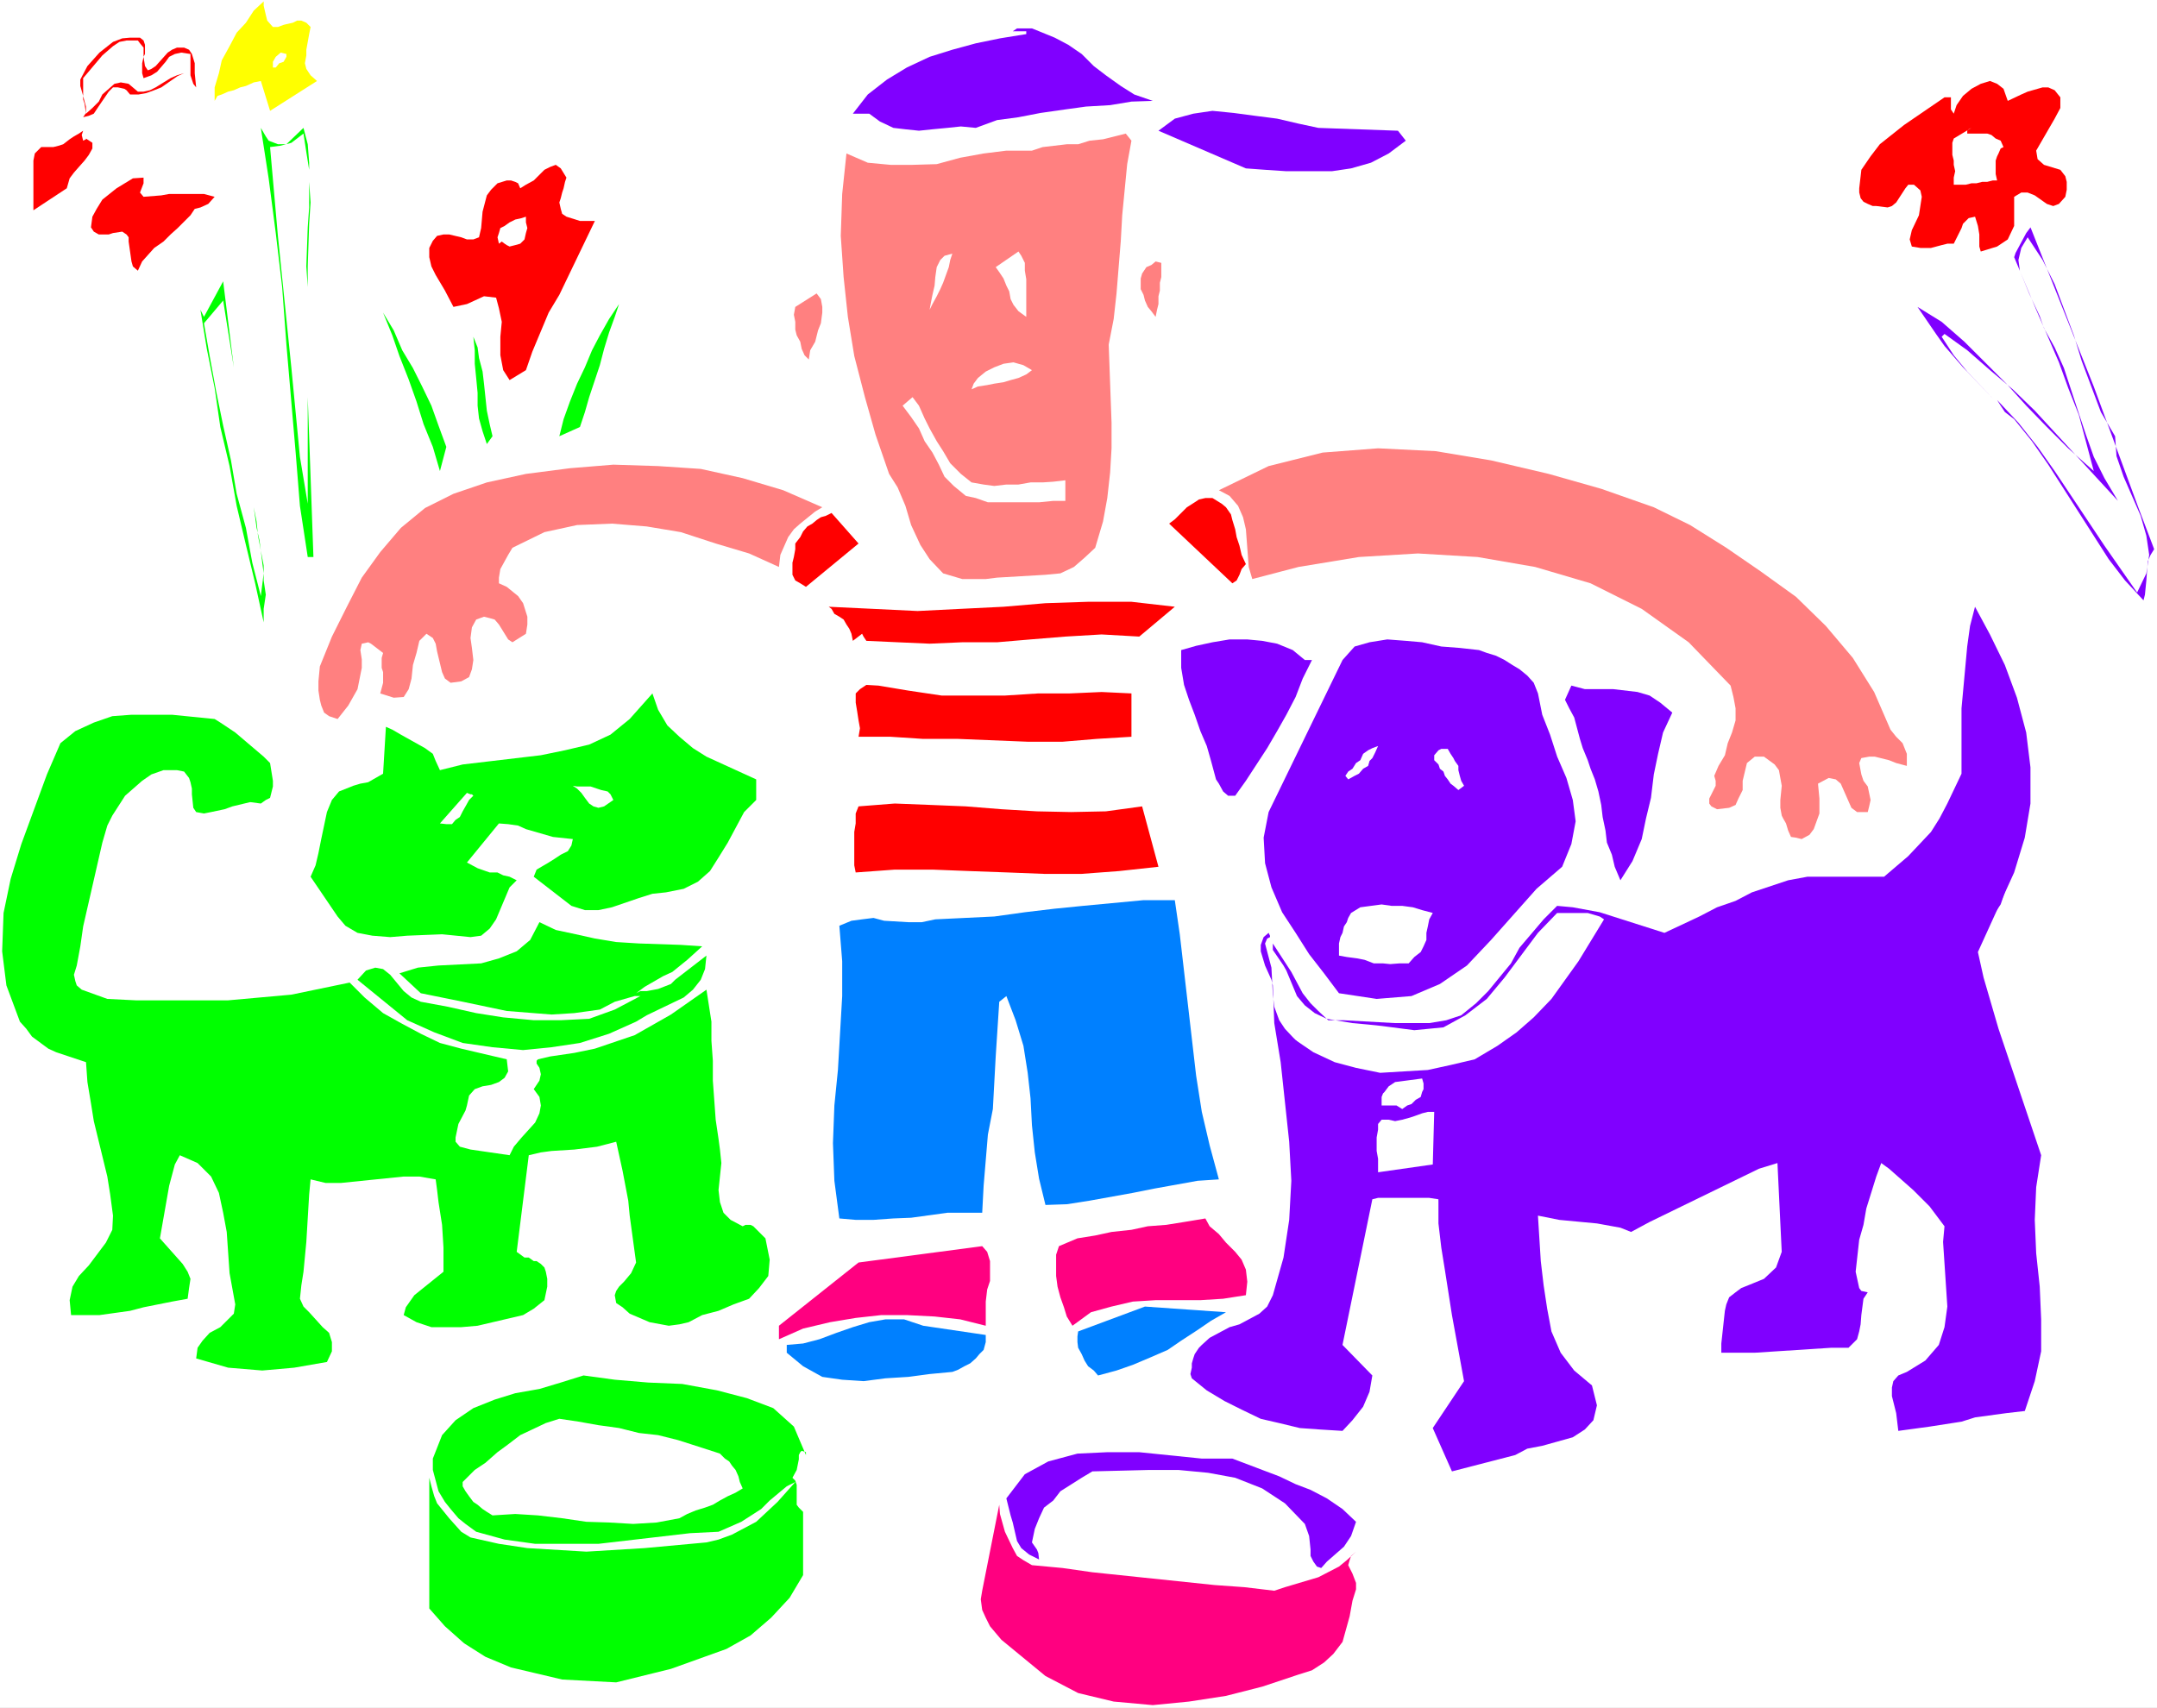 <?xml version="1.0" encoding="UTF-8" standalone="no"?>
<svg
   version="1.0"
   width="129.766mm"
   height="102.773mm"
   id="svg65"
   sodipodi:docname="Boy with Pets 1.wmf"
   xmlns:inkscape="http://www.inkscape.org/namespaces/inkscape"
   xmlns:sodipodi="http://sodipodi.sourceforge.net/DTD/sodipodi-0.dtd"
   xmlns="http://www.w3.org/2000/svg"
   xmlns:svg="http://www.w3.org/2000/svg">
  <rect width="100%" height="100%" fill="#333333" stroke="none"/>
  <sodipodi:namedview
     id="namedview65"
     pagecolor="#ffffff"
     bordercolor="#000000"
     borderopacity="0.25"
     inkscape:showpageshadow="2"
     inkscape:pageopacity="0.0"
     inkscape:pagecheckerboard="0"
     inkscape:deskcolor="#d1d1d1"
     inkscape:document-units="mm" />
  <defs
     id="defs1">
    <pattern
       id="WMFhbasepattern"
       patternUnits="userSpaceOnUse"
       width="6"
       height="6"
       x="0"
       y="0" />
  </defs>
  <path
     style="fill:#ffffff;fill-opacity:1;fill-rule:evenodd;stroke:none"
     d="M 0,388.432 H 490.455 V 0 H 0 Z"
     id="path1" />
  <path
     style="fill:#ffff00;fill-opacity:1;fill-rule:evenodd;stroke:none"
     d="m 62.054,6.14 h 1.131 L 64.478,5.655 65.125,5.494 66.579,5.17 67.549,4.686 h 0.97 l 1.131,0.485 0.97,0.969 -0.323,1.616 -0.323,1.777 -0.323,1.777 v 1.293 l -0.323,1.777 0.323,1.293 0.97,1.454 1.454,1.293 -10.666,6.786 -2.101,-6.786 -1.616,0.323 -1.778,0.808 -1.293,0.323 -1.454,0.646 -1.293,0.323 -1.454,0.646 -0.97,0.323 -0.646,1.131 v -3.07 l 0.97,-3.232 0.646,-2.908 1.778,-3.232 1.616,-3.07 2.101,-2.262 1.778,-2.747 2.262,-2.101 V 1.293 l 0.485,2.101 0.323,1.293 z"
     id="path2" />
  <path
     style="fill:#8000ff;fill-opacity:1;fill-rule:evenodd;stroke:none"
     d="m 262.115,22.944 -4.848,0.162 -4.848,0.808 -5.494,0.323 -4.686,0.646 -5.656,0.808 -5.01,0.969 -4.848,0.646 -4.848,1.777 -3.394,-0.323 -3.07,0.323 -3.394,0.323 -3.07,0.323 -3.07,-0.323 -2.747,-0.323 -3.07,-1.454 -2.424,-1.777 h -3.717 l 3.394,-4.363 4.363,-3.393 4.525,-2.747 5.171,-2.424 5.171,-1.616 5.333,-1.454 5.494,-1.131 5.979,-0.969 V 7.109 h -3.07 l 0.97,-0.646 h 2.101 1.293 l 1.616,0.646 3.555,1.454 3.07,1.616 3.07,2.101 2.747,2.747 2.747,2.101 3.394,2.424 3.07,1.939 z"
     id="path3" />
  <path
     style="fill:#ff0000;fill-opacity:1;fill-rule:evenodd;stroke:none"
     d="m 33.613,15.996 0.808,-0.323 0.97,-0.646 2.747,-3.07 0.97,-0.646 1.131,-0.485 h 1.616 l 1.131,0.485 0.646,0.969 0.646,2.101 v 2.262 l 0.323,3.232 -0.646,-0.808 -0.323,-0.969 -0.323,-0.969 v -4.847 l -2.101,-0.323 -1.454,0.323 -1.293,0.646 -0.808,1.131 -1.939,2.262 -1.293,0.808 -1.778,0.646 -0.323,-1.131 v -2.262 l 0.323,-1.454 v -1.454 -0.646 L 31.835,9.856 31.35,9.21 h -2.586 l -1.616,0.323 -1.454,0.969 -2.424,2.101 -4.363,5.17 v 2.424 2.424 l 0.323,0.969 0.323,2.262 1.454,-1.293 1.454,-1.454 0.808,-1.616 2.747,-2.424 1.454,-0.323 1.778,0.323 2.101,1.777 h 1.293 l 1.454,-0.323 1.293,-0.646 1.293,-0.808 2.101,-1.293 1.454,-0.646 1.616,-0.485 -1.454,0.646 -3.717,2.585 -1.616,0.646 -1.778,0.646 -1.778,0.323 h -1.939 l -0.808,-0.969 -0.485,-0.323 -1.454,-0.323 h -1.131 l -0.97,0.969 -2.101,3.07 -1.293,1.939 -1.131,0.485 -1.293,0.323 0.646,-0.969 v -1.454 l -0.323,-1.131 -0.323,-1.293 -0.646,-2.262 v -1.454 l 1.616,-3.07 2.747,-3.07 3.07,-2.424 2.101,-0.808 1.778,-0.162 h 2.262 l 0.808,0.646 0.323,0.969 v 1.131 0.969 l -0.323,0.646 0.323,2.101 z"
     id="path4" />
  <path
     style="fill:#ffffff;fill-opacity:1;fill-rule:evenodd;stroke:none"
     d="m 65.125,12.28 v 0.646 l -0.646,1.131 -0.97,0.323 -0.808,0.969 H 62.054 v -1.293 l 0.646,-1.131 1.131,-0.969 z"
     id="path5" />
  <path
     style="fill:#ff0000;fill-opacity:1;fill-rule:evenodd;stroke:none"
     d="m 456.519,22.944 3.07,-1.454 1.454,-0.646 3.394,-0.969 h 1.293 l 1.454,0.646 1.293,1.616 v 2.424 l -1.293,2.424 -4.202,7.271 0.323,1.939 1.454,1.293 3.717,1.131 1.131,1.454 0.323,1.293 v 1.777 l -0.323,1.616 -1.454,1.616 -1.293,0.485 -1.454,-0.485 -2.747,-1.939 -1.616,-0.646 h -1.454 l -1.616,0.969 v 3.07 1.777 1.777 l -1.454,3.07 -2.424,1.616 -3.717,1.131 -0.323,-1.131 v -2.101 -0.646 l -0.323,-1.939 -0.646,-2.101 -1.454,0.323 -1.293,1.293 -0.323,0.969 -1.454,2.908 -0.323,0.646 h -1.454 l -1.293,0.323 -2.424,0.646 h -1.293 -1.131 l -1.939,-0.323 -0.485,-1.616 0.485,-2.101 1.616,-3.393 0.323,-2.101 0.323,-2.101 -0.323,-1.454 -1.454,-1.293 h -1.293 l -0.646,0.808 -2.101,3.232 -0.97,0.808 -0.97,0.323 -2.586,-0.323 h -0.808 l -1.131,-0.485 -0.97,-0.485 -0.646,-0.808 -0.323,-1.293 v -0.969 l 0.485,-4.201 2.101,-3.07 2.101,-2.747 5.494,-4.363 9.211,-6.302 h 1.454 v 1.777 0.969 l 0.646,0.969 0.646,-1.939 1.454,-2.101 1.939,-1.616 2.101,-1.131 2.101,-0.646 1.616,0.646 1.454,1.131 z"
     id="path6" />
  <path
     style="fill:#ffffff;fill-opacity:1;fill-rule:evenodd;stroke:none"
     d="m 35.714,29.73 -1.131,0.323 -0.485,0.323 h -1.131 -1.131 l 0.485,-1.616 0.97,-1.777 0.808,-1.777 1.616,-1.616 0.97,1.616 v 1.454 l -0.646,1.454 z"
     id="path7" />
  <path
     style="fill:#8000ff;fill-opacity:1;fill-rule:evenodd;stroke:none"
     d="m 317.867,29.73 1.778,2.262 -3.878,2.908 -4.04,2.101 -4.525,1.293 -4.363,0.646 h -5.171 -5.171 l -4.848,-0.323 -4.363,-0.323 -19.877,-8.564 3.717,-2.747 4.202,-1.131 4.363,-0.646 4.848,0.485 4.848,0.646 5.01,0.646 4.848,1.131 4.525,0.969 z"
     id="path8" />
  <path
     style="fill:#00ff00;fill-opacity:1;fill-rule:evenodd;stroke:none"
     d="m 65.125,32.8 3.878,-3.716 0.97,3.716 0.323,4.201 v 4.363 l 0.323,4.686 -0.323,4.847 -0.323,9.695 v 4.686 l -0.323,-4.686 0.323,-8.887 0.323,-4.524 v -8.564 l -0.646,-4.039 -0.646,-4.201 -2.747,2.101 -2.424,0.646 -2.424,0.323 1.778,20.197 3.07,30.053 1.939,20.197 1.778,10.664 V 90.322 l 1.293,36.355 H 69.973 L 68.195,115.043 67.226,102.925 65.125,78.365 64.155,65.277 62.701,52.997 61.085,40.556 59.307,29.084 l 1.131,1.939 0.646,0.969 2.101,0.808 z"
     id="path9" />
  <path
     style="fill:#ffffff;fill-opacity:1;fill-rule:evenodd;stroke:none"
     d="m 447.308,30.377 h 0.97 1.131 0.97 1.454 l 0.97,0.323 0.97,0.808 1.131,0.485 0.646,1.454 -0.646,0.323 -0.485,1.131 -0.323,0.646 -0.323,0.969 v 0.969 1.131 0.969 l 0.323,1.454 h -0.97 l -1.293,0.323 h -1.131 l -1.293,0.323 h -1.131 l -1.293,0.323 h -1.454 -1.293 v -1.616 l 0.323,-1.454 -0.323,-1.454 v -0.969 l -0.323,-1.293 v -1.454 -1.293 l 0.323,-0.969 4.04,-2.424 -0.646,0.323 -0.323,0.323 z"
     id="path10" />
  <path
     style="fill:#ff0000;fill-opacity:1;fill-rule:evenodd;stroke:none"
     d="m 18.907,29.73 -0.323,0.969 0.323,1.293 0.646,-0.323 v -0.162 l 1.454,0.969 v 1.293 l -0.808,1.454 -0.97,1.293 -1.293,1.454 -1.131,1.293 -0.97,1.293 -0.646,2.262 -7.595,5.009 V 45.888 44.111 42.333 40.394 38.617 36.517 L 7.918,34.901 9.373,33.447 h 1.293 1.454 l 1.293,-0.323 0.97,-0.323 1.454,-1.131 0.97,-0.646 1.131,-0.646 z"
     id="path11" />
  <path
     style="fill:#ff8080;fill-opacity:1;fill-rule:evenodd;stroke:none"
     d="m 257.267,31.992 -0.97,5.332 -1.131,11.634 -0.323,5.817 -0.97,11.957 -0.646,5.817 -1.131,5.817 0.646,17.774 v 5.817 l -0.323,5.494 -0.646,5.817 -0.97,5.332 -1.778,5.978 -2.424,2.262 -2.424,2.101 -3.07,1.454 -3.394,0.323 -10.989,0.646 -2.586,0.323 h -5.333 l -4.363,-1.293 -3.07,-3.232 -2.101,-3.232 -2.101,-4.524 -1.293,-4.363 -1.778,-4.201 -1.939,-3.07 -3.07,-8.887 -2.424,-8.564 -2.424,-9.371 -1.454,-8.887 -0.97,-9.048 -0.646,-9.371 0.323,-9.533 0.97,-9.21 4.848,2.101 5.171,0.485 h 5.01 l 5.494,-0.162 5.333,-1.454 5.333,-0.969 5.171,-0.646 h 5.818 l 2.424,-0.808 5.494,-0.646 h 2.586 l 2.586,-0.808 3.07,-0.323 5.171,-1.293 z"
     id="path12" />
  <path
     style="fill:#ff0000;fill-opacity:1;fill-rule:evenodd;stroke:none"
     d="m 128.795,40.394 -0.323,0.969 -0.323,1.454 -0.323,0.969 -0.323,1.293 -0.323,0.969 0.323,1.454 0.323,1.131 0.97,0.646 3.07,0.969 h 1.778 1.616 l -6.141,12.765 -1.939,4.039 -2.424,4.039 -3.717,8.887 -1.454,4.201 -3.717,2.262 -1.454,-2.262 -0.646,-3.393 v -4.201 l 0.323,-3.393 -0.646,-3.07 -0.646,-2.424 -2.747,-0.323 -3.878,1.777 -3.07,0.646 -1.939,-3.716 L 99.061,62.531 98.091,60.592 97.606,58.491 v -2.101 l 0.808,-1.616 0.97,-1.131 1.454,-0.323 h 1.293 l 2.747,0.646 1.293,0.485 h 1.454 l 1.293,-0.485 0.485,-2.101 0.323,-3.716 0.97,-3.716 0.97,-1.293 1.454,-1.454 2.101,-0.646 h 0.97 l 0.97,0.323 0.646,0.323 0.485,1.131 1.293,-0.808 1.778,-0.969 2.424,-2.424 1.293,-0.646 1.293,-0.485 1.131,0.808 z"
     id="path13" />
  <path
     style="fill:#ff0000;fill-opacity:1;fill-rule:evenodd;stroke:none"
     d="m 32.643,44.757 4.04,-0.323 1.778,-0.323 h 5.818 2.101 l 2.424,0.646 -1.454,1.616 -1.778,0.808 -1.293,0.323 -0.97,1.454 -2.909,2.908 -1.616,1.454 -1.616,1.616 -2.101,1.454 -2.747,3.07 -0.97,2.101 -1.131,-0.969 -0.323,-1.131 -0.646,-4.524 v -0.969 l -0.485,-0.646 -0.97,-0.646 -2.101,0.323 -0.97,0.323 h -2.262 l -1.131,-0.646 -0.646,-0.969 0.323,-2.424 0.97,-1.777 1.293,-2.101 3.232,-2.585 3.717,-2.262 2.424,-0.162 v 1.293 l -0.808,2.101 z"
     id="path14" />
  <path
     style="fill:#ffffff;fill-opacity:1;fill-rule:evenodd;stroke:none"
     d="m 119.584,49.281 v 1.293 l 0.323,1.293 -0.323,1.131 -0.323,1.454 -0.323,0.323 -0.646,0.646 -1.131,0.323 -1.293,0.323 -0.646,-0.323 -0.485,-0.323 -0.646,-0.485 -0.646,0.485 -0.323,-1.454 0.323,-0.969 0.323,-1.131 0.97,-0.485 1.131,-0.808 1.293,-0.646 1.454,-0.323 z"
     id="path15" />
  <path
     style="fill:#8000ff;fill-opacity:1;fill-rule:evenodd;stroke:none"
     d="m 461.691,51.705 14.382,36.193 10.181,27.63 3.555,9.371 -0.808,1.293 -0.646,1.454 -0.323,4.363 -0.323,3.232 -0.323,1.293 -4.202,-4.524 -3.717,-4.847 -13.736,-21.49 -3.717,-5.332 -4.04,-5.009 -2.101,-1.616 -0.97,-1.454 -0.808,-1.293 4.848,5.17 4.363,5.494 3.878,5.494 11.312,16.966 7.434,10.664 2.101,-4.363 0.646,-4.201 -0.646,-4.363 -1.293,-4.524 -3.878,-8.887 -1.616,-4.686 -0.323,-4.524 -3.232,-5.494 -4.363,-11.634 -1.778,-5.817 -4.363,-11.634 -2.747,-5.494 -3.394,-5.17 -1.454,2.424 -0.646,2.747 0.323,2.424 2.101,5.17 2.424,5.17 0.97,2.747 2.424,4.363 2.101,4.686 3.394,10.341 1.616,4.847 1.778,5.009 2.424,4.847 3.07,5.17 -18.907,-20.52 -5.01,-4.847 -5.171,-4.363 -5.171,-4.524 -5.171,-3.716 -0.646,0.646 2.747,4.201 3.07,3.716 6.141,6.463 -7.11,-7.433 -4.202,-4.847 -1.939,-2.747 -4.202,-6.14 5.494,3.393 5.171,4.524 9.534,9.533 4.525,5.009 4.686,4.847 4.848,4.847 5.818,5.17 -3.394,-12.765 -2.424,-6.14 -2.101,-5.817 -5.171,-11.957 -5.01,-11.957 0.323,-0.969 2.424,-4.524 z"
     id="path16" />
  <path
     style="fill:#ffffff;fill-opacity:1;fill-rule:evenodd;stroke:none"
     d="m 233.35,72.064 -1.778,-1.293 -1.131,-1.454 -0.646,-1.293 -0.323,-1.777 -0.646,-1.293 -0.646,-1.616 -0.97,-1.454 -0.808,-1.131 5.171,-3.555 0.646,0.969 0.808,1.616 v 1.777 l 0.323,1.939 v 2.262 1.939 2.424 z"
     id="path17" />
  <path
     style="fill:#ffffff;fill-opacity:1;fill-rule:evenodd;stroke:none"
     d="m 216.544,57.683 -0.485,1.454 -0.323,1.616 -0.646,1.777 -0.646,1.777 -0.646,1.454 -0.808,1.616 -0.97,1.777 -0.646,1.293 0.323,-1.777 0.323,-1.616 0.485,-2.101 0.162,-1.939 0.323,-2.262 0.808,-1.616 0.97,-0.969 z"
     id="path18" />
  <path
     style="fill:#ff8080;fill-opacity:1;fill-rule:evenodd;stroke:none"
     d="m 264.054,59.784 v 1.454 1.777 l -0.323,1.293 v 1.777 l -0.323,1.293 V 69.155 l -0.323,1.293 -0.323,1.616 -0.97,-1.293 -0.808,-0.969 -0.646,-1.454 -0.323,-1.293 -0.646,-1.293 v -1.131 -1.293 l 0.323,-1.131 0.97,-1.454 1.131,-0.485 0.97,-0.808 z"
     id="path19" />
  <path
     style="fill:#00ff00;fill-opacity:1;fill-rule:evenodd;stroke:none"
     d="m 50.742,68.347 -4.363,5.17 1.293,7.433 1.454,7.917 1.616,7.917 1.778,7.917 1.293,7.594 2.101,7.756 1.454,7.917 1.939,7.594 0.323,-2.585 0.323,-2.585 -0.323,-2.424 -0.323,-2.747 -0.323,-2.424 -0.646,-2.747 -0.323,-2.424 -0.323,-2.262 0.646,3.232 0.323,3.232 0.646,3.393 0.646,3.393 v 3.393 l 0.485,3.232 -0.485,3.232 v 3.07 l -1.939,-8.887 -2.101,-8.725 -2.101,-8.887 -1.616,-9.048 -2.101,-8.887 -1.293,-8.887 -1.778,-8.887 -1.454,-8.887 0.808,1.616 4.363,-8.079 2.424,19.551 z"
     id="path20" />
  <path
     style="fill:#ff8080;fill-opacity:1;fill-rule:evenodd;stroke:none"
     d="m 183.901,81.758 -0.97,-0.969 -0.646,-1.454 -0.323,-1.616 -0.808,-1.454 -0.323,-1.293 v -1.777 l -0.323,-1.616 0.323,-1.777 4.848,-3.07 0.97,1.293 0.323,1.777 v 1.293 l -0.323,2.424 -0.646,1.616 -0.646,2.585 -1.131,1.939 z"
     id="path21" />
  <path
     style="fill:#00ff00;fill-opacity:1;fill-rule:evenodd;stroke:none"
     d="m 101.485,101.632 -1.454,5.494 -1.616,-5.494 -2.101,-5.17 -1.616,-5.17 -1.778,-5.009 -2.101,-5.332 -1.616,-4.686 -2.101,-5.17 -2.101,-4.363 2.101,4.363 2.424,4.039 1.939,4.524 2.424,4.039 2.101,4.201 2.101,4.363 1.616,4.524 z"
     id="path22" />
  <path
     style="fill:#00ff00;fill-opacity:1;fill-rule:evenodd;stroke:none"
     d="m 131.865,97.108 -4.686,2.101 0.97,-3.878 1.454,-4.039 1.616,-4.039 1.778,-3.716 1.616,-3.878 1.778,-3.393 2.101,-3.716 2.262,-3.393 -0.97,2.908 -1.293,3.555 -1.131,3.716 -0.97,3.716 -1.131,3.393 -1.293,3.878 -0.97,3.393 z"
     id="path23" />
  <path
     style="fill:#00ff00;fill-opacity:1;fill-rule:evenodd;stroke:none"
     d="m 111.989,99.209 -1.293,1.777 -0.97,-2.908 -0.808,-2.908 -0.323,-2.908 v -2.908 l -0.323,-3.393 -0.323,-3.232 v -3.07 l -0.323,-3.07 0.97,2.424 0.323,2.424 0.808,3.07 0.323,2.747 0.323,3.07 0.323,3.07 0.646,3.07 z"
     id="path24" />
  <path
     style="fill:#ffffff;fill-opacity:1;fill-rule:evenodd;stroke:none"
     d="m 234.643,84.182 -1.293,0.969 -1.778,0.808 -1.778,0.485 -1.616,0.485 -2.101,0.323 -1.616,0.323 -2.101,0.323 -1.454,0.646 0.485,-1.293 0.97,-1.293 1.778,-1.454 1.939,-0.969 2.101,-0.808 2.262,-0.323 2.262,0.646 z"
     id="path25" />
  <path
     style="fill:#ffffff;fill-opacity:1;fill-rule:evenodd;stroke:none"
     d="m 220.907,109.711 2.747,0.485 2.424,0.323 2.747,-0.323 h 2.747 l 2.747,-0.485 h 2.747 l 2.424,-0.162 2.747,-0.323 v 4.686 h -2.747 l -3.232,0.323 h -2.909 -2.909 -3.07 -2.747 l -2.747,-0.969 -2.262,-0.485 -2.747,-2.262 -2.101,-2.101 -1.293,-2.747 -1.454,-2.747 -1.778,-2.585 -1.293,-2.908 -1.778,-2.585 -1.939,-2.585 2.262,-1.939 1.454,1.939 1.293,2.908 1.131,2.262 1.616,2.908 1.454,2.262 1.616,2.747 2.424,2.424 z"
     id="path26" />
  <path
     style="fill:#ff8080;fill-opacity:1;fill-rule:evenodd;stroke:none"
     d="m 376.043,115.366 8.242,4.039 8.242,5.17 7.757,5.332 8.08,5.817 6.787,6.625 6.141,7.271 4.848,7.756 3.717,8.564 1.293,1.616 1.454,1.454 0.97,2.424 v 1.454 1.293 l -2.424,-0.646 -1.616,-0.646 -3.232,-0.808 h -1.293 l -1.778,0.323 -0.485,1.131 0.485,2.585 0.485,1.454 0.97,1.293 0.646,3.07 -0.323,1.454 -0.323,1.293 h -2.424 l -1.293,-0.969 -2.424,-5.494 -1.131,-0.969 -1.616,-0.323 -2.424,1.293 0.323,3.393 v 3.393 l -1.293,3.555 -0.97,1.293 -1.778,0.969 -1.293,-0.323 -1.131,-0.162 -0.646,-1.454 -0.485,-1.616 -0.646,-1.131 -0.323,-0.646 -0.323,-1.777 v -1.777 l 0.323,-3.232 -0.323,-1.777 -0.323,-1.777 -0.97,-1.293 -2.424,-1.777 h -0.808 -1.293 l -1.778,1.454 -0.97,4.039 v 2.101 l -0.97,1.939 -0.646,1.454 -1.454,0.646 -2.747,0.323 -1.293,-0.646 -0.485,-0.646 v -1.131 l 0.485,-0.969 0.97,-1.939 v -1.131 l -0.323,-1.131 0.97,-2.262 1.454,-2.424 0.646,-2.747 0.97,-2.424 0.808,-2.747 v -2.747 l -0.485,-2.585 -0.646,-2.585 -9.534,-9.856 -10.666,-7.594 -11.635,-5.817 -12.605,-3.716 -13.09,-2.262 -13.574,-0.808 -13.413,0.808 -13.736,2.262 -10.504,2.747 -0.808,-2.747 -0.646,-8.564 -0.646,-2.747 -1.131,-2.585 -1.939,-2.262 -2.424,-1.293 11.312,-5.494 12.282,-3.07 12.605,-0.969 13.09,0.646 12.605,2.1 13.09,3.07 11.958,3.393 z"
     id="path27" />
  <path
     style="fill:#ff8080;fill-opacity:1;fill-rule:evenodd;stroke:none"
     d="m 186.971,115.366 -1.616,0.969 -3.394,2.747 -1.454,1.293 -1.293,1.777 -1.778,4.039 -0.323,2.747 -6.787,-3.07 -7.595,-2.262 -7.918,-2.585 -7.757,-1.293 -7.918,-0.646 -7.918,0.323 -7.434,1.616 -7.272,3.555 -0.97,1.616 -1.778,3.232 -0.323,1.939 v 1.293 l 1.778,0.808 2.586,2.101 1.131,1.616 0.97,3.07 v 1.777 l -0.323,2.101 -3.07,1.939 -0.97,-0.646 -2.101,-3.393 -0.97,-1.131 -1.131,-0.323 -1.293,-0.323 -1.778,0.646 -0.97,1.777 -0.323,2.424 0.323,2.262 0.323,2.747 -0.323,2.101 -0.646,1.777 -1.778,0.969 -2.424,0.323 -1.293,-0.969 -0.646,-1.454 -1.131,-4.686 -0.323,-1.777 -0.646,-1.293 -1.454,-0.969 -1.616,1.616 -0.646,2.747 -0.808,2.747 -0.323,3.07 -0.646,2.424 -1.131,1.777 -2.262,0.162 -3.07,-0.969 0.646,-2.424 v -2.424 l -0.323,-0.969 v -2.262 l 0.323,-1.131 -2.747,-2.101 -0.646,-0.323 -1.454,0.323 -0.323,1.454 0.323,2.1 v 1.939 l -0.97,4.847 -2.101,3.716 -2.424,3.07 -1.939,-0.646 -1.131,-0.808 -0.646,-1.616 -0.323,-1.293 -0.323,-2.101 v -2.101 l 0.323,-3.393 2.747,-6.786 3.394,-6.786 3.394,-6.625 4.202,-5.817 4.686,-5.494 5.494,-4.524 6.464,-3.232 7.595,-2.585 8.888,-1.939 10.019,-1.293 9.858,-0.808 10.181,0.323 9.696,0.646 9.534,2.101 9.211,2.747 z"
     id="path28" />
  <path
     style="fill:#ff0000;fill-opacity:1;fill-rule:evenodd;stroke:none"
     d="m 283.284,128.293 -0.97,1.131 -0.485,1.293 -0.646,1.293 -0.97,0.646 -14.382,-13.573 1.293,-0.969 1.454,-1.454 1.293,-1.293 1.778,-1.131 0.97,-0.646 1.454,-0.323 h 1.616 l 2.101,1.293 0.97,0.808 1.131,1.616 0.323,1.293 0.646,2.101 0.323,1.777 0.646,1.939 0.485,2.101 z"
     id="path29" />
  <path
     style="fill:#ff0000;fill-opacity:1;fill-rule:evenodd;stroke:none"
     d="m 183.254,133.463 -1.293,-0.808 -1.131,-0.646 -0.646,-1.293 v -1.293 -1.454 l 0.323,-1.293 0.323,-1.777 v -1.293 l 1.131,-1.454 0.646,-1.293 0.97,-1.131 1.131,-0.646 0.97,-0.808 0.97,-0.646 1.131,-0.323 1.293,-0.646 6.141,6.948 z"
     id="path30" />
  <path
     style="fill:#ffffff;fill-opacity:1;fill-rule:evenodd;stroke:none"
     d="m 277.144,134.109 -2.747,1.454 -3.07,0.646 -3.07,0.323 -3.07,-0.323 -3.394,-0.646 -3.555,-0.323 -3.394,-0.485 h -3.394 l 0.97,-1.777 1.454,-1.939 1.293,-1.616 1.778,-1.777 1.293,-2.101 2.101,-1.454 2.101,-1.293 1.616,-1.454 2.101,1.131 2.101,1.454 0.97,1.293 1.778,1.616 1.293,1.454 1.454,2.101 1.293,1.616 z"
     id="path31" />
  <path
     style="fill:#ffffff;fill-opacity:1;fill-rule:evenodd;stroke:none"
     d="m 205.232,136.533 -2.101,-0.323 h -2.424 l -2.424,-0.485 h -2.262 l -2.909,-0.162 h -2.262 l -2.747,-0.323 -2.424,-0.485 9.534,-9.856 1.454,1.293 1.293,1.454 1.131,1.777 0.97,1.616 0.97,1.454 1.131,1.616 1.293,1.131 z"
     id="path32" />
  <path
     style="fill:#ff0000;fill-opacity:1;fill-rule:evenodd;stroke:none"
     d="m 259.045,144.774 -8.565,-0.485 -8.242,0.485 -7.918,0.646 -7.595,0.646 h -7.918 l -7.434,0.323 -7.272,-0.323 -7.11,-0.323 -0.646,-0.969 -0.323,-0.646 -2.101,1.616 -0.323,-1.616 -0.485,-1.131 -0.646,-0.969 -0.646,-1.131 -0.97,-0.646 -1.131,-0.646 -0.646,-1.131 -0.646,-0.485 10.181,0.485 10.019,0.485 9.696,-0.485 9.858,-0.485 9.534,-0.808 9.696,-0.323 h 9.858 l 9.858,1.131 z"
     id="path33" />
  <path
     style="fill:#8000ff;fill-opacity:1;fill-rule:evenodd;stroke:none"
     d="m 457.974,198.417 -8.242,18.097 1.293,5.817 3.394,11.634 9.696,28.761 -1.131,7.271 -0.323,7.433 0.323,7.594 0.808,7.594 0.323,7.433 v 7.271 l -1.454,6.786 -2.262,6.786 -4.202,0.485 -7.11,0.969 -3.07,0.969 -7.272,1.131 -7.11,0.969 -0.485,-4.039 -0.97,-3.878 v -1.939 l 0.323,-1.454 1.131,-1.293 1.939,-0.808 4.202,-2.585 3.07,-3.555 1.293,-4.039 0.646,-4.686 -0.97,-14.704 0.323,-3.555 -3.394,-4.524 -3.717,-3.716 -5.494,-4.847 -1.778,-1.293 -1.131,3.07 -2.262,7.271 -0.646,3.716 -0.97,3.393 -0.808,7.271 0.808,3.716 0.485,0.646 1.454,0.323 -0.97,1.454 -0.485,3.716 -0.162,2.101 -0.323,1.616 -0.485,1.777 -0.97,0.969 -0.97,0.969 h -3.878 l -17.453,1.131 h -3.717 -3.878 v -2.1 l 0.808,-7.433 0.323,-1.454 0.646,-1.616 1.454,-1.131 1.293,-0.969 1.616,-0.646 3.555,-1.454 2.747,-2.585 0.646,-1.777 0.646,-1.777 -0.97,-20.197 -4.202,1.293 -24.886,12.118 -4.202,2.262 -2.424,-0.969 -5.333,-0.969 -8.565,-0.808 -4.848,-0.969 0.646,10.341 0.646,5.494 0.808,5.332 0.97,5.17 2.101,4.847 3.07,4.039 4.04,3.393 1.131,4.524 -0.808,3.393 -1.939,2.101 -2.747,1.777 -6.949,1.939 -3.394,0.646 -2.747,1.454 -14.382,3.716 -4.363,-9.856 7.11,-10.664 -2.747,-15.027 -1.616,-10.341 -0.808,-5.009 -0.646,-5.494 v -5.494 l -2.101,-0.323 h -7.434 -2.101 -2.101 l -1.293,0.323 -6.787,33.123 6.787,6.948 -0.646,3.716 -1.454,3.393 -2.424,3.07 -2.262,2.424 -5.171,-0.323 -4.525,-0.323 -4.686,-1.131 -4.202,-0.969 -4.363,-2.101 -3.878,-1.939 -4.04,-2.424 -3.394,-2.747 -0.323,-0.969 0.323,-1.454 v -0.969 l 0.323,-1.131 0.323,-0.969 0.97,-1.454 0.646,-0.646 1.778,-1.616 4.525,-2.424 2.262,-0.646 4.525,-2.424 1.778,-1.616 1.293,-2.585 2.424,-8.564 1.293,-8.564 0.485,-8.887 -0.485,-8.887 -1.939,-18.097 -1.454,-8.887 -0.323,-8.564 -0.323,-1.293 -1.454,-3.232 -0.97,-3.232 v -1.454 l 0.646,-1.777 1.131,-0.969 0.323,0.646 v 0.323 l -0.646,0.323 -0.485,1.131 1.454,5.494 0.323,6.14 0.323,2.747 1.131,3.07 1.293,1.939 2.424,2.585 4.04,2.747 4.848,2.262 4.848,1.293 5.494,1.131 5.333,-0.323 5.494,-0.323 5.171,-1.131 5.494,-1.293 5.171,-3.07 4.363,-3.07 3.878,-3.393 4.04,-4.201 6.141,-8.564 5.818,-9.533 -0.97,-0.646 -2.747,-0.808 h -5.494 -1.454 l -4.363,4.524 -7.595,10.179 -4.04,4.847 -4.848,3.716 -5.01,2.747 -6.626,0.646 -7.434,-0.969 -3.07,-0.323 -3.555,-0.323 -5.818,-0.969 -2.747,-1.293 -2.262,-1.777 -1.778,-2.101 -2.424,-5.817 -0.646,-1.131 -2.424,-3.555 v -1.454 l 4.202,6.463 2.586,4.847 1.778,2.262 1.778,1.777 2.262,2.101 h 3.555 l 11.635,0.646 h 3.717 4.04 l 3.878,-0.646 3.394,-1.131 3.394,-2.747 2.747,-2.747 5.171,-6.302 1.939,-3.555 5.494,-6.463 3.07,-3.07 3.555,0.323 6.141,1.131 14.706,4.686 7.918,-3.716 4.04,-2.1 4.202,-1.454 3.717,-1.939 8.242,-2.747 4.363,-0.808 h 17.453 l 5.494,-4.686 5.171,-5.494 1.939,-3.07 1.778,-3.393 3.232,-6.786 v -10.018 -4.847 l 1.293,-14.057 0.646,-4.686 1.131,-4.363 3.394,6.302 3.394,6.948 2.747,7.433 2.101,7.917 0.97,7.917 v 8.24 l -1.293,7.756 z"
     id="path34" />
  <path
     style="fill:#8000ff;fill-opacity:1;fill-rule:evenodd;stroke:none"
     d="m 449.732,213.444 -0.646,1.131 v 0.969 0.969 1.454 1.131 l 0.97,2.262 0.97,4.847 3.878,11.31 1.939,7.594 1.131,3.555 0.97,4.201 0.646,0.969 v 1.454 0.969 l 1.778,2.747 0.646,1.777 0.323,1.939 0.323,1.777 -0.323,4.039 -0.323,2.101 -0.323,2.101 v 18.097 l 0.323,3.716 0.323,3.07 0.97,3.878 -3.717,18.743 -26.664,3.878 -0.323,-1.131 -0.97,-5.494 v -2.424 l 0.97,-1.616 3.07,-1.777 1.778,-0.969 3.07,-2.101 2.262,-2.747 1.454,-27.953 -16.483,-15.835 -2.747,6.948 -1.293,3.716 -1.778,7.917 -0.646,4.039 -0.323,4.039 v 4.201 l 0.97,1.293 0.808,1.454 v 1.616 1.777 l -2.262,5.17 -0.162,1.616 -3.555,-0.323 h -7.11 -3.555 -3.394 l -9.211,0.969 -0.646,-1.616 -0.323,-3.07 1.293,-4.524 0.808,-1.616 0.646,-1.131 6.464,-2.747 1.293,-0.969 1.778,-0.969 1.778,-2.747 -0.808,-25.045 -8.888,3.393 -4.04,1.777 -8.242,3.716 -4.363,2.424 -3.878,2.424 -3.717,3.07 -9.534,-1.454 -8.565,-1.616 -6.302,-1.777 v 4.847 l 1.131,9.856 1.616,9.371 2.101,9.21 0.97,4.686 2.101,0.485 1.454,0.969 0.97,0.969 0.97,1.777 0.808,3.393 v 2.101 2.424 l -3.555,1.777 -3.394,1.616 -7.11,1.939 -4.202,0.485 -7.757,1.939 -3.555,1.454 -2.262,-3.393 -1.131,-2.424 v -2.424 l 2.747,-4.201 3.07,-4.363 1.454,-2.424 -1.778,-5.17 -0.97,-5.009 -3.07,-16.158 -1.454,-11.31 -0.323,-5.494 h -16.806 l -0.97,4.847 -4.04,18.097 -0.808,4.524 -0.323,4.363 0.323,4.847 5.818,5.17 -0.323,3.393 -0.646,1.777 -0.646,1.293 -2.101,3.07 -2.101,1.777 -4.686,-0.485 -4.525,-0.646 -8.565,-2.101 -4.04,-1.616 -3.878,-1.939 -3.717,-2.585 -3.07,-2.747 0.97,-3.716 2.424,-2.424 2.747,-1.939 3.394,-1.131 3.232,-1.293 2.586,-1.777 2.101,-2.424 1.454,-3.393 1.939,-7.433 1.131,-7.271 0.646,-7.594 v -7.109 l -0.97,-7.594 -0.808,-7.756 -0.97,-7.594 -0.323,-7.594 7.434,6.302 2.424,1.616 2.747,1.454 3.07,0.969 3.07,0.808 3.878,0.162 -1.778,3.393 -0.323,1.777 0.646,1.777 0.646,0.646 -0.97,0.969 -0.97,4.201 v 4.363 l 0.646,5.817 6.787,-0.162 2.424,-0.485 4.525,-1.293 1.616,-1.454 1.778,-1.293 v -1.777 -3.716 -1.777 -1.616 l -0.323,-1.454 -0.646,-0.969 -1.131,-0.808 h -3.717 l 0.646,-0.485 0.323,-0.808 0.97,-1.777 v -0.969 l 0.485,-2.747 6.464,-2.101 6.464,-2.747 5.818,-3.232 5.494,-4.524 4.848,-5.17 4.04,-5.17 4.202,-5.332 3.394,-5.817 2.424,0.162 7.434,1.777 2.424,0.323 h 2.424 l 2.424,-0.646 2.424,-1.616 8.888,-4.201 4.363,-2.101 9.211,-3.716 5.171,-0.323 h 5.171 l 5.818,1.454 3.717,-1.777 3.555,-2.1 3.07,-2.747 2.747,-2.747 2.424,-3.393 2.586,-3.393 3.878,-7.271 0.323,-5.17 0.646,-13.896 v -4.847 l 0.97,-9.533 1.131,-4.524 3.717,8.24 3.07,9.21 2.101,9.533 0.97,10.341 v 9.695 l -1.616,9.533 -3.07,8.887 z"
     id="path35" />
  <path
     style="fill:#8000ff;fill-opacity:1;fill-rule:evenodd;stroke:none"
     d="m 296.697,150.106 h 1.616 l -2.101,4.201 -1.616,4.201 -2.101,4.039 -2.101,3.716 -2.262,3.878 -2.424,3.716 -2.424,3.716 -2.424,3.393 h -1.616 l -1.131,-0.969 -0.97,-1.777 -0.646,-0.969 -1.131,-4.201 -0.97,-3.393 -1.454,-3.393 -1.293,-3.716 -1.293,-3.393 -1.131,-3.393 -0.646,-3.878 v -4.039 l 3.394,-0.969 3.717,-0.808 3.878,-0.646 h 4.04 l 3.394,0.323 3.394,0.646 3.555,1.454 z"
     id="path36" />
  <path
     style="fill:#8000ff;fill-opacity:1;fill-rule:evenodd;stroke:none"
     d="m 349.702,157.7 0.97,4.847 1.778,4.524 1.616,5.009 2.101,4.847 1.454,5.009 0.646,4.847 -0.97,5.17 -2.101,5.17 -5.818,5.009 -5.171,5.817 -5.171,5.817 -5.494,5.817 -6.141,4.201 -6.464,2.747 -7.918,0.646 -8.565,-1.293 -3.394,-4.524 -3.394,-4.363 -3.07,-4.847 -3.07,-4.686 -2.424,-5.655 -1.454,-5.494 -0.323,-5.817 1.131,-5.817 16.806,-34.578 2.747,-3.07 3.394,-0.969 4.04,-0.646 4.202,0.323 3.717,0.323 4.363,0.969 4.202,0.323 4.363,0.485 1.778,0.646 2.101,0.646 1.939,0.969 1.778,1.131 1.616,0.969 1.778,1.454 1.454,1.616 z"
     id="path37" />
  <path
     style="fill:#ffffff;fill-opacity:1;fill-rule:evenodd;stroke:none"
     d="m 259.045,146.066 -0.485,1.293 -0.323,1.454 -0.323,1.131 v 0.969 l -0.323,1.293 -0.323,0.969 v 1.454 1.293 h -6.464 -7.272 l -7.272,0.485 -6.787,0.323 h -7.11 -7.272 l -6.787,-0.969 -6.949,-1.131 -1.939,0.323 -1.454,0.323 h -1.293 -1.454 l -1.293,-6.786 h 7.757 l 8.242,-0.323 h 8.403 l 8.08,-0.323 8.242,-0.485 8.242,-0.323 8.242,-0.646 z"
     id="path38" />
  <path
     style="fill:#8000ff;fill-opacity:1;fill-rule:evenodd;stroke:none"
     d="m 380.244,162.062 -2.101,4.524 -1.131,4.847 -0.97,4.686 -0.646,5.332 -1.131,4.686 -0.97,4.686 -2.101,5.009 -2.747,4.363 -1.293,-3.07 -0.646,-2.747 -1.131,-2.747 -0.323,-2.747 -0.646,-3.07 -0.323,-2.747 -0.646,-3.07 -0.808,-2.747 -0.97,-2.424 -0.646,-1.939 -1.131,-2.747 -0.646,-2.101 -0.646,-2.424 -0.646,-2.424 -1.131,-2.1 -0.97,-1.939 1.454,-3.232 3.07,0.808 h 3.394 3.07 l 2.747,0.323 2.747,0.323 2.747,0.808 2.424,1.616 z"
     id="path39" />
  <path
     style="fill:#ff0000;fill-opacity:1;fill-rule:evenodd;stroke:none"
     d="m 257.267,157.7 v 9.856 l -7.918,0.485 -7.757,0.646 h -7.918 l -7.918,-0.323 -7.918,-0.323 h -7.918 l -7.434,-0.485 h -7.272 l 0.323,-1.939 -0.323,-1.777 -0.323,-2.101 -0.323,-1.939 v -2.101 l 0.97,-0.969 1.454,-0.969 2.747,0.162 6.787,1.131 7.595,1.131 h 6.787 7.595 l 7.595,-0.485 h 7.11 l 7.272,-0.323 z"
     id="path40" />
  <path
     style="fill:#00ff00;fill-opacity:1;fill-rule:evenodd;stroke:none"
     d="m 171.942,177.251 v 4.686 l -2.747,2.747 -3.717,6.948 -2.101,3.393 -1.939,3.07 -2.747,2.424 -3.232,1.616 -4.04,0.808 -3.07,0.323 -3.07,0.969 -6.141,2.101 -3.07,0.646 h -3.07 l -3.07,-0.969 -8.565,-6.625 0.646,-1.616 2.747,-1.616 1.293,-0.808 1.454,-0.969 1.616,-0.808 0.808,-1.293 0.323,-1.454 -4.525,-0.485 -6.141,-1.777 -1.778,-0.808 -2.262,-0.323 -2.101,-0.162 -7.272,8.887 2.424,1.293 2.747,0.969 h 1.778 l 1.293,0.646 1.454,0.323 1.616,0.808 -1.616,1.616 -3.07,7.271 -1.454,2.1 -1.939,1.616 -2.424,0.323 -6.464,-0.646 -7.918,0.323 -3.878,0.323 -4.04,-0.323 -3.394,-0.646 -2.747,-1.616 -1.778,-2.101 -6.141,-9.048 1.131,-2.585 0.646,-2.747 0.646,-3.232 1.293,-6.14 1.131,-2.747 1.616,-1.939 3.232,-1.293 1.616,-0.485 1.778,-0.323 3.394,-1.939 0.646,-10.664 1.454,0.646 1.939,1.131 5.494,3.07 1.778,1.293 0.646,1.616 0.97,2.101 5.171,-1.293 17.776,-2.1 5.494,-1.131 5.494,-1.293 4.848,-2.262 4.363,-3.555 5.171,-5.817 1.293,3.716 2.101,3.555 2.747,2.585 3.07,2.585 3.07,1.939 z"
     id="path41" />
  <path
     style="fill:#00ff00;fill-opacity:1;fill-rule:evenodd;stroke:none"
     d="m 61.408,173.534 0.646,4.039 v 1.293 l -0.646,2.585 -0.97,0.485 -1.131,0.808 -2.424,-0.323 -4.04,0.969 -1.778,0.646 -3.07,0.646 -1.616,0.323 -1.778,-0.323 -0.646,-0.969 -0.323,-3.07 v -1.293 l -0.323,-1.454 -0.323,-0.969 -1.131,-1.454 -1.616,-0.323 h -3.07 l -2.747,0.969 -2.101,1.454 -3.878,3.393 -2.909,4.524 -1.131,2.262 -1.131,3.878 -4.363,19.066 -0.646,4.524 -0.808,4.363 -0.646,2.101 0.323,1.454 0.323,0.969 1.131,0.969 5.818,2.101 6.464,0.323 h 13.736 7.272 l 14.382,-1.293 13.251,-2.747 3.394,3.393 4.202,3.555 4.04,2.262 4.525,2.424 4.363,2.101 4.848,1.293 10.342,2.424 0.323,2.747 -0.808,1.454 -1.293,0.969 -1.778,0.646 -1.939,0.323 -1.778,0.646 -1.293,1.454 -0.485,2.262 -0.323,1.131 -1.616,3.07 -0.646,3.07 v 0.969 l 0.97,1.131 2.424,0.646 8.888,1.293 0.97,-1.939 1.778,-2.101 3.07,-3.393 0.97,-2.101 0.323,-1.777 -0.323,-1.939 -1.293,-1.777 0.646,-0.969 0.646,-0.969 0.323,-1.454 -0.323,-1.454 -0.646,-0.969 v -0.646 l 0.323,-0.323 2.747,-0.646 5.494,-0.808 4.686,-0.969 9.05,-3.07 8.242,-4.686 8.08,-5.655 1.131,7.271 v 4.363 l 0.323,4.524 v 4.524 l 0.646,8.887 0.646,4.363 0.323,2.424 0.323,3.07 -0.323,3.07 -0.323,3.07 0.323,2.747 0.808,2.424 1.616,1.616 2.747,1.454 0.646,-0.323 h 1.131 l 0.646,0.323 2.747,2.747 0.97,4.847 -0.323,3.716 -2.101,2.747 -2.262,2.424 -3.555,1.293 -3.394,1.454 -3.717,0.969 -3.07,1.616 -2.101,0.485 -2.424,0.323 -4.363,-0.808 -4.525,-1.939 -1.616,-1.454 -1.454,-0.969 -0.323,-1.777 0.323,-0.969 0.646,-0.969 1.131,-1.131 1.616,-1.939 1.131,-2.424 -1.454,-10.664 -0.323,-3.393 -1.293,-6.786 -1.454,-6.625 -4.363,1.131 -5.171,0.646 -5.171,0.323 -2.424,0.323 -2.747,0.646 -2.747,21.975 1.778,1.293 h 0.97 l 1.131,0.808 h 0.646 l 0.97,0.646 0.808,0.808 0.323,0.969 0.323,1.616 v 1.777 l -0.646,3.07 -2.424,1.939 -2.424,1.454 -10.342,2.424 -3.717,0.323 h -3.394 -3.394 l -3.394,-1.131 -2.909,-1.616 0.485,-1.777 1.939,-2.747 6.626,-5.332 v -5.494 l -0.323,-5.17 -0.808,-5.17 -0.323,-2.747 -0.323,-2.424 -3.717,-0.646 h -3.555 l -14.221,1.454 h -3.555 l -3.394,-0.808 -0.323,3.393 -0.646,10.826 -0.646,6.786 -0.485,3.07 -0.323,3.07 0.808,1.777 1.293,1.293 3.07,3.393 1.454,1.293 0.646,2.101 v 2.101 l -1.131,2.424 -7.434,1.293 -7.272,0.646 -7.757,-0.646 -7.272,-2.101 0.323,-2.424 1.131,-1.616 1.616,-1.777 2.424,-1.293 1.778,-1.777 1.293,-1.293 0.323,-2.101 -1.293,-7.109 -0.646,-9.371 -0.808,-4.363 -0.97,-4.524 -1.778,-3.716 -3.07,-3.07 -4.04,-1.777 -1.131,2.101 -1.293,4.847 -2.101,11.957 5.171,5.817 1.131,1.777 0.646,1.616 -0.323,2.1 -0.323,2.424 -3.555,0.646 -6.464,1.293 -3.07,0.808 -6.949,0.969 h -3.394 -3.07 l -0.323,-3.393 0.646,-3.07 1.454,-2.424 2.262,-2.424 3.878,-5.17 1.454,-2.908 0.162,-3.232 -0.646,-4.847 -0.646,-4.039 -3.07,-12.603 -0.646,-4.039 -0.808,-4.847 -0.323,-4.524 -6.787,-2.262 -1.778,-0.808 -3.717,-2.747 -1.293,-1.777 -1.454,-1.616 -3.07,-8.24 -0.97,-7.756 0.323,-8.725 1.616,-7.756 2.424,-7.917 5.818,-15.835 3.07,-7.109 3.394,-2.747 4.202,-1.939 4.202,-1.454 4.363,-0.323 h 4.525 4.686 l 9.696,0.969 1.293,0.808 3.394,2.262 6.464,5.494 z"
     id="path42" />
  <path
     style="fill:#ffffff;fill-opacity:1;fill-rule:evenodd;stroke:none"
     d="m 257.267,169.656 1.778,11.31 -7.918,0.646 -8.242,0.808 h -7.918 l -8.242,-0.485 -8.242,-0.323 -7.757,-0.162 -7.918,-0.485 h -7.595 l -0.323,-1.293 -0.323,-1.454 -0.323,-1.777 v -1.293 -1.293 l 0.323,-1.454 v -1.293 l 0.646,-1.454 7.272,0.485 7.434,0.162 h 7.918 7.918 7.918 l 7.918,-0.162 h 7.757 z"
     id="path43" />
  <path
     style="fill:#ffffff;fill-opacity:1;fill-rule:evenodd;stroke:none"
     d="m 313.342,169.656 -0.646,1.454 -0.646,1.293 -0.646,0.646 -0.323,1.131 -1.131,0.646 -0.97,1.131 -0.97,0.485 -1.454,0.808 -0.646,-0.808 0.646,-0.969 0.97,-0.646 0.808,-1.293 0.97,-0.646 0.646,-1.454 1.131,-0.808 0.97,-0.485 z"
     id="path44" />
  <path
     style="fill:#ffffff;fill-opacity:1;fill-rule:evenodd;stroke:none"
     d="m 332.896,178.705 -1.293,0.969 -1.131,-0.969 -0.646,-0.485 -0.646,-0.969 -0.646,-0.808 -0.323,-0.969 -0.808,-0.646 -0.323,-0.969 -0.97,-0.969 v -1.131 l 0.97,-1.131 0.646,-0.323 h 1.454 l 0.646,1.131 0.646,0.969 0.323,0.646 0.808,1.131 v 0.969 l 0.323,1.293 0.323,1.131 z"
     id="path45" />
  <path
     style="fill:#ffffff;fill-opacity:1;fill-rule:evenodd;stroke:none"
     d="m 139.461,181.936 -2.101,1.454 -1.293,0.323 -1.131,-0.323 -0.97,-0.646 -0.97,-1.293 -0.808,-1.131 -0.97,-0.969 -0.97,-0.646 0.97,0.162 h 1.778 1.293 l 1.454,0.485 0.97,0.323 1.454,0.323 0.646,0.646 z"
     id="path46" />
  <path
     style="fill:#ffffff;fill-opacity:1;fill-rule:evenodd;stroke:none"
     d="m 107.625,180.967 -0.97,0.969 -0.808,1.454 -0.646,1.131 -0.646,1.293 -0.97,0.646 -0.808,0.969 h -1.293 l -1.454,-0.162 6.141,-6.948 0.808,0.323 h 0.323 z"
     id="path47" />
  <path
     style="fill:#ff0000;fill-opacity:1;fill-rule:evenodd;stroke:none"
     d="m 259.691,183.391 3.717,13.734 -8.888,0.969 -8.565,0.646 h -8.565 l -8.242,-0.323 -8.888,-0.323 -8.242,-0.323 h -8.565 l -8.888,0.646 -0.323,-1.616 v -2.101 -1.616 -1.777 -2.101 l 0.323,-1.939 v -2.262 l 0.646,-1.616 8.242,-0.646 8.242,0.323 7.918,0.323 8.08,0.646 8.08,0.485 7.757,0.162 7.918,-0.162 z"
     id="path48" />
  <path
     style="fill:#ffffff;fill-opacity:1;fill-rule:evenodd;stroke:none"
     d="m 127.179,192.277 -7.595,6.14 -11.312,-3.07 5.171,-6.14 1.778,0.323 1.616,0.323 h 1.778 l 1.616,0.646 1.778,0.323 1.778,0.485 1.616,0.323 z"
     id="path49" />
  <path
     style="fill:#0080ff;fill-opacity:1;fill-rule:evenodd;stroke:none"
     d="m 267.125,204.719 1.131,7.756 3.717,32.154 1.293,8.24 1.778,7.594 2.101,7.756 -4.848,0.323 -9.858,1.777 -4.848,0.969 -9.858,1.777 -5.171,0.808 -4.848,0.162 -1.454,-5.978 -0.97,-5.978 -0.646,-6.14 -0.323,-6.14 -0.646,-5.817 -0.97,-6.14 -1.778,-5.817 -2.101,-5.494 -1.616,1.293 -0.808,12.441 -0.646,11.957 -1.131,5.817 -0.97,11.634 -0.323,6.14 h -3.717 -4.202 l -8.242,1.131 -4.04,0.162 -4.525,0.323 h -4.04 l -3.717,-0.323 -1.131,-8.564 -0.323,-8.564 0.323,-8.564 0.808,-8.079 0.97,-16.804 v -7.917 l -0.646,-8.079 2.747,-1.131 2.424,-0.323 2.586,-0.323 2.424,0.646 5.494,0.323 h 3.07 l 3.07,-0.646 13.413,-0.646 6.949,-0.969 6.787,-0.808 6.464,-0.646 13.736,-1.293 z"
     id="path50" />
  <path
     style="fill:#ffffff;fill-opacity:1;fill-rule:evenodd;stroke:none"
     d="m 325.785,207.627 -0.808,1.454 -0.323,1.616 -0.323,1.454 v 1.616 l -0.646,1.454 -0.646,1.293 -1.454,1.131 -1.293,1.454 h -2.101 l -2.101,0.162 -1.616,-0.162 h -2.101 l -2.101,-0.808 -1.616,-0.323 -2.424,-0.323 -1.778,-0.323 v -1.293 -1.454 l 0.323,-1.454 0.485,-0.969 0.323,-1.454 0.646,-0.969 0.323,-0.969 0.646,-1.131 2.101,-1.293 2.424,-0.323 2.424,-0.323 2.262,0.323 h 2.424 l 2.424,0.323 2.101,0.646 z"
     id="path51" />
  <path
     style="fill:#00ff00;fill-opacity:1;fill-rule:evenodd;stroke:none"
     d="m 159.661,215.221 -3.394,3.07 -3.394,2.747 -2.101,0.969 -4.202,2.424 -1.939,1.454 0.97,-0.485 h 1.454 l 2.586,-0.485 2.909,-1.131 0.97,-0.969 7.11,-5.494 -0.323,3.07 -0.97,2.424 -1.778,2.262 -2.101,1.777 -8.403,4.039 -2.424,1.454 -6.141,2.747 -6.626,2.101 -6.464,0.969 -6.464,0.646 -6.949,-0.646 -6.787,-0.969 -6.464,-2.424 -6.141,-2.747 -11.312,-9.21 1.939,-2.101 2.101,-0.646 1.778,0.323 1.616,1.293 3.07,3.716 1.778,1.454 2.101,0.969 6.141,1.131 6.464,1.454 6.141,0.969 6.949,0.646 h 6.141 l 6.464,-0.323 5.818,-2.101 5.818,-3.07 h -1.293 l -4.525,1.293 -3.394,1.777 -5.818,0.808 -5.171,0.323 -10.181,-0.808 -10.019,-2.101 -9.534,-1.939 -4.848,-4.524 4.202,-1.293 4.686,-0.485 9.696,-0.485 4.04,-1.131 4.04,-1.616 3.07,-2.585 2.101,-4.039 3.717,1.777 4.525,0.969 4.363,0.969 4.848,0.808 5.171,0.323 9.534,0.323 z"
     id="path52" />
  <path
     style="fill:#ffffff;fill-opacity:1;fill-rule:evenodd;stroke:none"
     d="m 121.361,243.982 -1.778,3.07 0.323,-0.646 0.323,-1.131 v -1.293 l -0.646,-1.131 h -0.323 l -0.646,0.485 -0.808,0.646 -0.323,0.646 v 2.424 l 0.323,-0.323 h -0.646 l -0.97,-0.646 -0.323,-0.808 0.323,-0.646 v -0.969 l 0.323,-0.808 0.323,-0.646 0.323,-0.969 0.646,-0.323 0.808,-0.323 0.97,0.323 v 0.969 l 0.323,0.646 0.323,0.808 z"
     id="path53" />
  <path
     style="fill:#ffffff;fill-opacity:1;fill-rule:evenodd;stroke:none"
     d="m 318.836,252.223 -1.293,-0.808 h -1.131 -0.97 -1.293 v -1.293 -0.646 l 0.323,-0.808 0.323,-0.323 0.97,-1.293 1.454,-0.969 6.141,-0.808 0.323,1.131 v 1.293 l -0.323,0.646 -0.323,1.131 -1.131,0.646 -0.97,0.969 -0.97,0.323 z"
     id="path54" />
  <path
     style="fill:#ffffff;fill-opacity:1;fill-rule:evenodd;stroke:none"
     d="m 121.361,251.415 -0.808,1.454 -0.646,1.293 -0.646,1.131 -0.646,1.454 -1.131,0.969 -0.97,0.969 -0.97,0.969 -0.323,1.777 -1.454,-0.646 h -0.97 l -1.131,-0.323 -0.97,-0.485 -1.293,-0.323 h -1.131 l -0.97,-0.162 -1.131,-0.485 -0.323,-1.293 0.323,-1.777 0.485,-1.293 0.97,-0.969 0.646,-1.454 0.646,-1.131 0.808,-1.293 0.97,-0.646 0.97,-0.808 1.778,-0.323 h 1.293 l 1.778,0.323 h 1.293 l 1.454,1.131 0.97,0.646 z"
     id="path55" />
  <path
     style="fill:#ffffff;fill-opacity:1;fill-rule:evenodd;stroke:none"
     d="m 325.785,264.826 -12.443,1.777 v -1.777 -1.293 l -0.323,-1.777 v -1.777 -1.293 l 0.323,-1.777 v -1.293 l 0.808,-0.969 h 1.616 l 1.454,0.323 1.616,-0.323 1.778,-0.485 0.97,-0.323 1.778,-0.646 1.293,-0.323 h 1.454 z"
     id="path56" />
  <path
     style="fill:#ff0080;fill-opacity:1;fill-rule:evenodd;stroke:none"
     d="m 274.073,277.106 0.97,1.777 2.101,1.777 1.616,1.939 2.101,2.101 1.454,1.777 0.97,2.262 0.323,2.747 -0.323,3.07 -5.171,0.808 -5.171,0.323 h -5.01 -5.171 l -5.171,0.323 -4.848,1.131 -4.686,1.293 -4.202,3.07 -1.293,-2.101 -0.646,-2.101 -0.808,-2.262 -0.646,-2.424 -0.323,-2.424 v -2.424 -2.424 l 0.646,-1.939 4.202,-1.777 4.04,-0.646 3.717,-0.808 4.525,-0.485 3.717,-0.808 4.202,-0.323 4.04,-0.646 z"
     id="path57" />
  <path
     style="fill:#ff0080;fill-opacity:1;fill-rule:evenodd;stroke:none"
     d="m 223.331,283.407 1.131,1.293 0.646,2.101 v 1.939 2.585 l -0.646,1.939 -0.323,2.747 v 2.424 3.07 l -5.818,-1.454 -5.818,-0.646 -6.302,-0.323 h -5.818 l -5.818,0.646 -5.818,0.969 -6.141,1.454 -5.494,2.424 v -3.07 l 18.099,-14.38 z"
     id="path58" />
  <path
     style="fill:#0080ff;fill-opacity:1;fill-rule:evenodd;stroke:none"
     d="m 278.76,298.434 -3.394,1.939 -3.07,2.101 -3.717,2.424 -3.07,2.101 -3.717,1.616 -4.202,1.777 -3.717,1.293 -4.202,1.131 -0.97,-1.131 -1.293,-0.969 -0.808,-1.293 -0.646,-1.454 -0.808,-1.454 -0.162,-1.293 v -1.293 l 0.162,-1.131 15.19,-5.655 z"
     id="path59" />
  <path
     style="fill:#0080ff;fill-opacity:1;fill-rule:evenodd;stroke:none"
     d="m 224.139,303.604 v 1.616 l -0.485,1.777 -0.97,0.969 -0.808,0.969 -1.293,1.131 -1.293,0.646 -1.454,0.808 -1.293,0.485 -5.171,0.485 -4.848,0.646 -5.171,0.323 -5.01,0.646 -4.848,-0.323 -4.525,-0.646 -4.363,-2.424 -3.717,-3.07 v -1.777 l 3.717,-0.323 3.717,-0.969 3.878,-1.454 3.717,-1.293 3.717,-1.131 3.717,-0.646 h 4.202 l 4.363,1.454 z"
     id="path60" />
  <path
     style="fill:#00ff00;fill-opacity:1;fill-rule:evenodd;stroke:none"
     d="m 183.254,330.911 v -0.646 l -0.97,-0.323 -0.323,0.323 -0.323,0.646 v 0.969 l -0.485,2.424 -0.97,1.777 0.646,0.646 0.323,0.969 v 3.07 1.454 l 0.485,0.646 0.97,0.969 v 14.38 l -3.07,5.17 -4.202,4.524 -4.686,4.039 -5.494,3.07 -12.605,4.524 -12.443,3.07 -6.141,-0.323 -6.141,-0.323 -6.141,-1.454 -5.494,-1.293 -5.818,-2.424 -4.848,-3.07 -4.363,-3.878 -3.555,-4.039 v -29.73 l 0.485,1.939 0.646,2.262 0.646,1.616 2.747,3.393 2.747,3.07 2.101,1.293 6.464,1.454 6.464,0.969 13.413,0.808 13.251,-0.808 14.059,-1.293 2.747,-0.646 3.07,-1.131 5.494,-2.908 4.848,-4.524 4.04,-4.524 -1.939,0.969 -3.878,3.232 -1.939,1.939 -4.525,2.908 -5.171,2.262 -6.464,0.323 -20.846,2.424 h -7.272 -7.11 l -6.949,-0.969 -6.464,-1.777 -2.424,-1.777 -1.616,-1.293 -1.778,-2.101 -1.293,-1.616 -1.454,-2.424 -0.646,-2.424 -0.646,-2.424 v -2.585 l 2.101,-5.332 3.07,-3.393 4.04,-2.747 4.848,-1.939 4.686,-1.454 5.494,-0.969 4.848,-1.454 5.171,-1.616 7.11,0.969 7.595,0.646 7.757,0.323 7.918,1.454 6.787,1.777 5.979,2.262 4.686,4.201 z"
     id="path61" />
  <path
     style="fill:#ffffff;fill-opacity:1;fill-rule:evenodd;stroke:none"
     d="m 162.731,330.265 0.97,0.323 1.131,1.131 0.97,0.646 0.646,0.969 0.808,0.969 0.646,1.454 0.323,1.293 0.646,1.454 -1.616,0.969 -1.778,0.808 -1.778,0.969 -1.616,0.969 -1.778,0.646 -2.101,0.646 -1.939,0.808 -1.778,0.969 -5.171,0.969 -5.333,0.323 -5.494,-0.323 -5.171,-0.162 -5.494,-0.808 -5.494,-0.646 -5.171,-0.323 -5.171,0.323 -1.293,-0.808 -0.97,-0.646 -1.131,-0.969 -0.97,-0.646 -0.97,-1.293 -0.808,-1.131 -0.646,-1.131 v -0.969 l 2.747,-2.747 2.424,-1.616 2.747,-2.424 2.424,-1.777 2.747,-2.101 2.747,-1.293 3.07,-1.454 3.07,-0.969 4.363,0.646 4.525,0.808 4.686,0.646 4.525,1.131 4.363,0.485 4.525,1.131 4.04,1.293 z"
     id="path62" />
  <path
     style="fill:#8000ff;fill-opacity:1;fill-rule:evenodd;stroke:none"
     d="m 308.332,346.099 -1.131,3.232 -1.616,2.424 -3.878,3.393 -1.293,1.454 -0.97,-0.323 -0.808,-1.131 -0.646,-1.293 v -1.454 l -0.323,-3.07 -0.97,-2.747 -4.525,-4.686 -5.171,-3.393 -6.141,-2.424 -6.141,-1.131 -6.787,-0.646 h -6.626 l -12.928,0.323 -2.424,1.454 -4.848,3.07 -1.616,2.101 -2.101,1.616 -1.131,2.424 -0.97,2.424 -0.646,3.07 1.131,1.616 0.323,0.808 0.162,1.454 -2.262,-1.131 -1.778,-1.454 -0.97,-1.616 -0.97,-4.201 -0.485,-1.616 -0.97,-3.878 4.202,-5.494 5.333,-2.908 6.626,-1.777 6.787,-0.323 h 7.272 l 14.221,1.454 h 6.949 l 10.666,4.039 3.717,1.777 3.394,1.293 3.717,1.939 3.555,2.424 z"
     id="path63" />
  <path
     style="fill:#ffffff;fill-opacity:1;fill-rule:evenodd;stroke:none"
     d="m 295.243,348.361 3.07,9.856 -7.434,0.808 -7.595,0.323 -7.595,-0.323 -7.434,-0.323 -7.918,-1.131 -7.595,-0.969 -7.595,-0.646 -6.787,-0.808 -0.646,-1.293 v -0.969 l -0.323,-1.131 v -0.969 -1.777 -0.969 -0.969 l 0.323,-0.969 3.394,-5.655 4.848,-2.908 5.171,-2.262 h 6.141 l 6.464,0.485 6.141,0.969 6.302,0.969 5.333,0.808 2.101,1.293 1.778,0.969 1.616,1.131 2.101,1.293 1.293,1.131 1.778,0.969 1.454,1.293 z"
     id="path64" />
  <path
     style="fill:#ff0080;fill-opacity:1;fill-rule:evenodd;stroke:none"
     d="m 234.643,355.955 6.949,0.646 6.787,0.969 27.795,2.908 6.787,0.485 6.787,0.808 2.424,-0.808 7.595,-2.262 4.686,-2.424 1.778,-1.454 2.101,-1.939 -1.131,0.969 -0.323,0.969 -0.323,1.131 0.97,1.939 0.808,2.101 v 1.454 l -0.808,2.585 -0.646,3.555 -1.616,5.817 -2.101,2.747 -2.101,1.939 -2.747,1.777 -3.07,0.969 -8.242,2.747 -8.242,2.101 -8.403,1.293 -8.242,0.808 -8.888,-0.808 -8.08,-1.939 -7.434,-3.878 -10.019,-8.24 -2.586,-3.07 -0.97,-1.939 -0.808,-1.777 -0.323,-2.424 0.323,-1.939 3.878,-19.551 0.162,2.101 1.131,4.039 1.778,3.716 0.97,1.777 1.454,0.969 z"
     id="path65" />
</svg>
